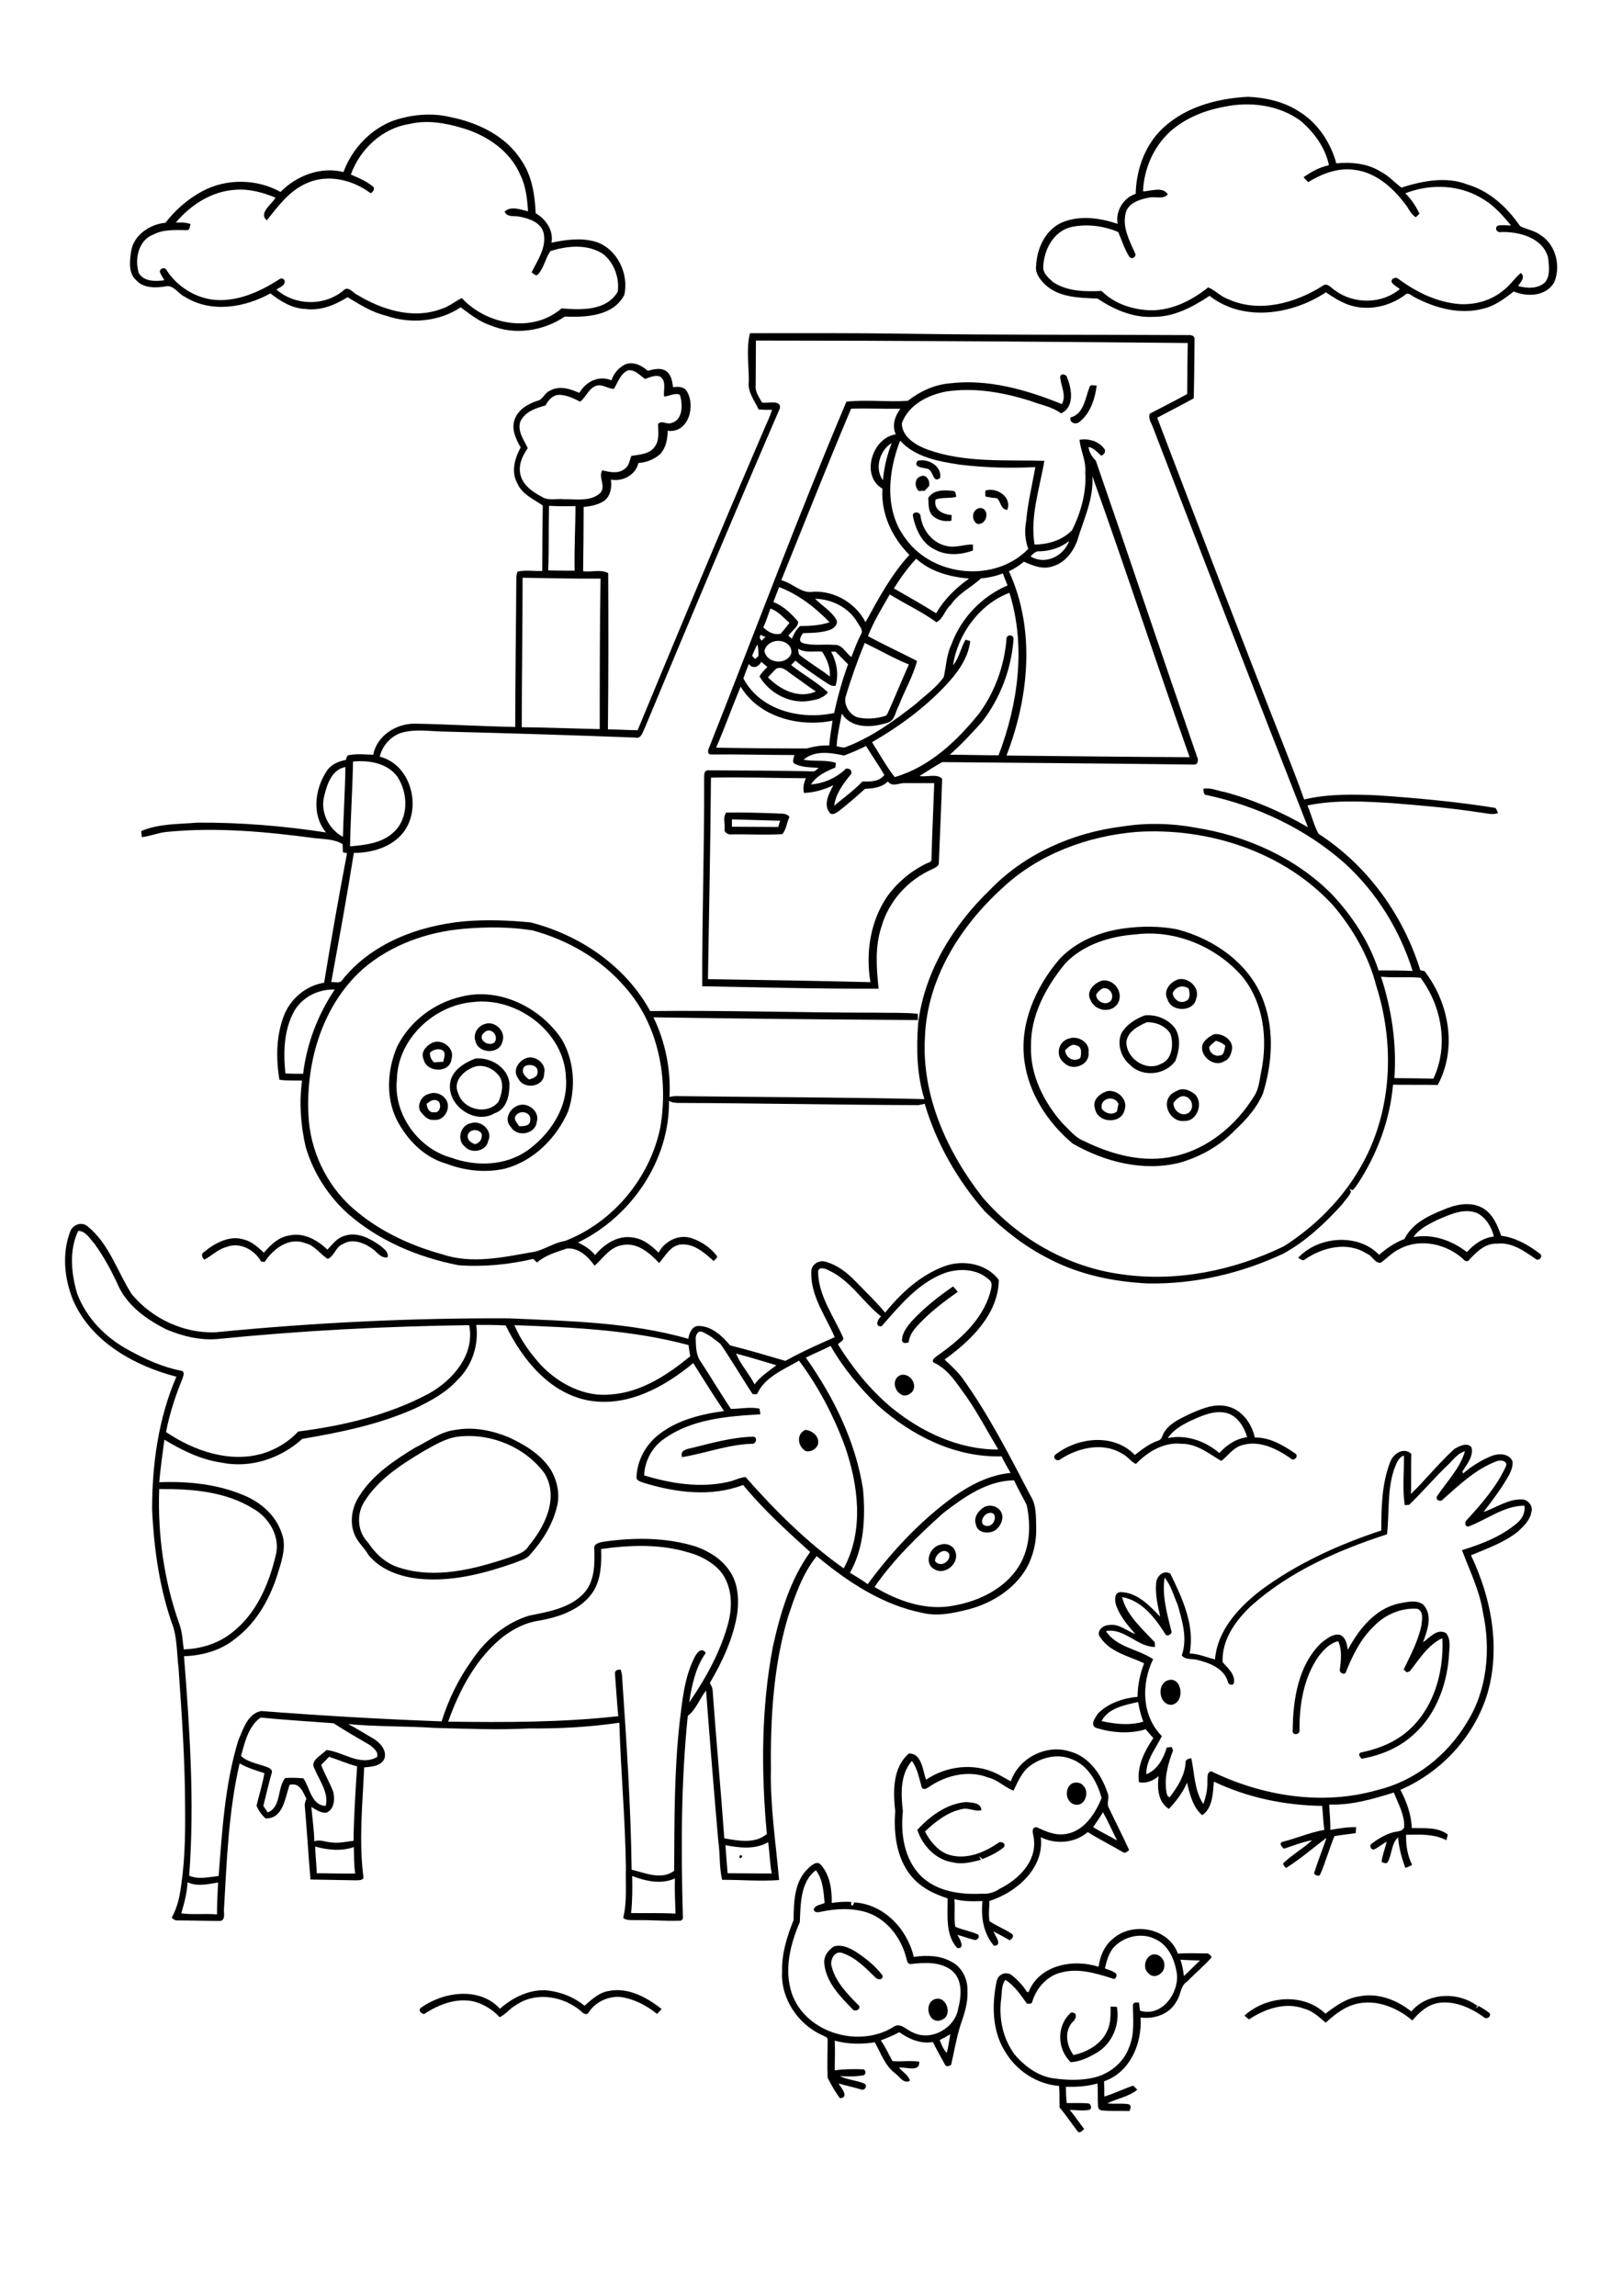 <?xml version="1.0" encoding="utf-8"?>
<!-- Generator: Adobe Illustrator 21.0.2, SVG Export Plug-In . SVG Version: 6.00 Build 0)  -->
<svg version="1.2" baseProfile="tiny" id="Layer_1" xmlns="http://www.w3.org/2000/svg" xmlns:xlink="http://www.w3.org/1999/xlink"
	 x="0px" y="0px" viewBox="0 0 595 842" overflow="scroll" xml:space="preserve">
<g>
	<path d="M407.4,735.9c0.6,0,1.7,0.1,2.3,0.1c1.2,6.4-1.7,13.6-7.5,16.9c-2.9,1.7-6,3.2-9.4,3.4c-5.1-4.8-5.3-13.5,0.1-18.2
		c2.5-0.2,2,2.3,0.6,3.4c-3.2,3.4-2.3,8.7,0.3,12.2c5.2-1.2,10.4-4.1,12.5-9.2C407.5,741.8,407.4,738.8,407.4,735.9 M342.4,733.4
		c4.6-2.3,7.5,5.8,3,7.4C341,742.7,338.7,735.5,342.4,733.4 M498.4,732.2c6.8-1.5,14,1.2,19.3,5.5c5.9-7,17.2-7.4,24.3-2
		c-0.2,0.2-0.6,0.6-0.8,0.9c0.5-0.3,0.9-0.6,1.3-0.9c1.3,0.8,2.7,1.6,3.9,2.6c0.8,1.2-1,2.4-1.9,1.6c-4.7-3.4-10.5-6.1-16.4-5.4
		c-4.2,0.5-7.4,3.4-10,6.5c-6.1-5.2-14.6-8.4-22.5-5.5c-3.6,1.4-6.5,3.8-9.3,6.3c-2.4-2-4.7-4.3-7.8-5.1c-6.9-2.6-14.5,0-20.3,3.9
		c-0.6-0.5-1.2-0.9-1.7-1.4c8-7.2,21.6-8.5,29.7-0.7C489.9,735.7,493.8,732.9,498.4,732.2 M183.4,736.7c4.5-4,10.3-6.9,16.4-6.8
		c5.3,0.4,10.5,2.3,14.6,5.7c2.6-2.2,5.2-4.8,8.8-5.4c7.1-1.5,14.1,2.3,19.5,6.6c-0.5,0.6-1.1,1.2-1.7,1.8c-3.6-3-7.9-5.2-12.5-6.1
		c-4.8-0.8-10,1.5-12.6,5.6c-0.5,1-1.8,0.5-2.4-0.2c-6.5-5.8-16.8-7.7-24.3-2.5c-2.2,1.2-3.6,3.3-5.9,4.4c-2.5-2.7-5.7-4.7-9.2-5.7
		c-6.5-1.6-13.2,1-18.6,4.6c-0.9-0.4-2.1-1.1-1.3-2.2C162.5,730.4,175.9,728.5,183.4,736.7 M422.5,716.9c2.4-0.8,4.9,1.6,4.6,4
		c0.2,2.7-3.5,5.1-5.6,3C419.1,722.1,419.8,718.1,422.5,716.9 M306,713.8c3.1-0.8,6.2,0.8,8.7,2.5c3.4,2.3,6.7,5,9.1,8.3
		c0,1.8-2,1.5-2.8,0.5c-3.5-3.4-7.1-7.2-11.9-8.8c-2.9-1.2-4.8,2.6-4,5c1.5,5.8,6,10.2,10.1,14.4c0.5,1.5-1.9,2.3-2.6,1
		c-4.5-4.6-9.4-9.6-10.2-16.3C302,717.6,303.7,715.2,306,713.8 M433,718.7c0.7,1.9,1,3.9,1.3,6c2-1.8,3.9-3.9,5.9-5.7
		C437.7,718.9,435.3,718.9,433,718.7 M408.7,714c-2,2.2-2.7,5.1-3.4,7.9c1.2,0.5,2.6,0.8,3.7,1.6c1.2,0.5,0.3,2.9-0.9,2.1
		c-6-1.9-12.5-3.9-18.8-2.2c-5.2,1.2-9.1,5.7-10.6,10.6c-0.1,1-1.2,0.9-2,0.8c-2.3-3.2-4.6-6.6-7.9-8.7c-1.6,2.1-1.2,5-1.6,7.5
		c-0.8,7,0.8,14.3,5.1,20c3.8,4.4,8.9,8.1,14.8,8.7c4.5,0.6,9.1,0.7,13.5-0.2c6-1.2,11.5-5.4,13.6-11.3c2.1-5,1.4-10.4,1.4-15.7
		c0.4-0.9,1.4-0.7,2.2-0.7c0.1,1,0.3,2,0.4,3c8,2.5,14.4-6.5,13.5-13.7c-0.8-4.9-2.9-10.1-7.6-12.4C419,708.6,412.6,710,408.7,714
		 M408.3,711c7.3-6.4,20.4-3.9,23.8,5.5c3.4-0.3,6.7-0.1,10.1-0.1c1.1-0.2,1.8,0.6,2.3,1.4c-2.8,3.2-6.1,5.9-9,8.9
		c-2.6,1.6-2.3,5.1-4,7.4c-2.5,4.6-8.1,6.5-13.1,5.8c0.6,9.5-3.8,20.1-13.4,23.4c0.1,1.9,0.1,3.7,0.1,5.6c3.6-1.1,7-2.8,10.6-4
		c0.5,0.5,1,1,1.5,1.5c-3.2,2.6-7.4,3.2-11,5c2.6,0.3,5.2-0.1,7.8,0.3c1.2,0.5,0.7,1.6,0.3,2.5c-3.3-0.1-6.6,0.1-10-0.2
		c-0.8,0-1.5-0.7-1.5-1.5c-0.2-2.8,0-5.6-0.2-8.4c-3.8,1.1-7.7,1.3-11.6,1.2c0,2,0.1,4,0.3,6c2.6,0,5.1-0.1,7.7,0.1
		c1.2-0.1,1.8,2.1,0.5,2.4c-2.3,0.4-4.7,0-7.1,0c1.9,2.2,3.5,4.7,5.3,7c-0.7,0.5-1.2,1.5-2.2,1.1c-2.3-3-4.4-6.1-6.8-9
		c-0.1-2.6,0-5.3-0.2-7.9c-8.1-0.6-15.7-5.6-19.8-12.6c-4.8-7.6-4.9-17.2-3.1-25.8c0.5-2.4,3.1-3.7,5.3-2.4c2.3,1.8,4.3,3.9,5.8,6.3
		c0.1,0,0.4,0.1,0.6,0.1c3.9-10,16.4-12.3,25.7-9.3C403.5,717.5,405.1,713.5,408.3,711 M344.7,748.2c0.7,1.6,1.3,3.4,2.6,4.7
		c0.6-2.3,0.9-4.6,1.3-6.9C347.4,746.8,346.1,747.5,344.7,748.2 M293.4,704.9c-3.5,8.1-5.8,17.4-3,26c4.9,14.6,24.6,20.4,37.3,12.5
		c2.6-1.9,4.9,1.2,7.2,2c6.7,3.4,15.5-1.7,16.6-8.8c1.2-4.6,1.7-10.5-2.3-13.9c-4.2-3.3-9.9-3-15-2.4c-1.4,0.2-1.5-1.5-1.8-2.4
		c-1.9-7.3-7-14-14.3-16.5c-5.4-1.7-11.3-1.5-16.8-0.3c-1,0.2-2.6,0.6-2.8-0.9c0.6-1.6,2.6-1.6,4-2.3c-0.4-4.1-0.6-8.6-3.2-12
		C293.6,690.1,293.7,698.3,293.4,704.9 M296.6,685.1c1.2-1.1,3.2-2.9,4.6-1.1c3.3,3.8,4,9.1,3.9,13.9c2.4-0.4,4.8-0.5,7.2-0.4
		c-0.5,1.8,0.8,1.7,1,0.2c10.9,0.6,19.5,9.7,21.9,20c4.6-0.7,9.6-0.6,13.7,1.7c4,1.9,6.2,6.6,6,10.9c0.2,4.3-1.2,8.5-2.6,12.5
		c-1.5,4.8-2.3,9.7-3.4,14.5c-0.8,0.4-1.8,0.9-2.3-0.2c-1.5-2.7-3-5.4-4.4-8.2c-4.4,0.8-8.8-1.1-12.3-3.6c-2.2,1.2-4.5,2.1-6.8,3
		c1.7,2.4,2.9,5.1,4.3,7.6c3.3,0.3,6.5-0.3,9.8,0.2c0.3,4.1-5,1.8-7.4,2.2c1.3,1.6,3.4,2.7,4,4.8c-2.3,1.3-3.8-1.5-5.4-2.7
		c-3.8-2.8-5.3-7.5-7.5-11.4c-4.9,0.8-9.9,0.7-14.7-0.6c0.2,3.6,0,7.3,0,10.9c3.4-0.5,6.8-0.5,10.2-0.4c1.2-0.1,1.5,1.7,0.4,2.2
		c-2.9,0.5-5.8,0.5-8.7,0.3c2.8,1.4,6,1.5,8.9,2.7c1.4,0.6,0.3,2.8-1.1,2.2c-2.7-0.8-5.5-1.4-8.3-2.2c1,1.6,4.1,5.2,0.5,5.4
		c-1.7-2.3-3.2-4.9-4.5-7.5c-0.2-4.6,0-9.3,0-13.9c0.1-1-1.1-1.2-1.7-1.6c-9.1-3.9-15.6-13.6-15-23.5c-0.2-6.5,1.8-12.8,4.2-18.8
		C291.2,697.6,291.3,689.9,296.6,685.1 M271.3,680.5C273.7,680,270.8,682.9,271.3,680.5 M336.5,671.1c4.6-5,10.7-9.6,17.8-10.2
		c2.1,0.2,5.6,0.1,5.7,3c-2.4,0.6-4.8-1.1-7.2-0.4c-5.3,1.1-9.7,4.6-13.5,8.2c1.8,3.4,4.3,6.6,7.9,8.2c6.4,2.5,13.4-0.2,18.8-3.9
		c1.1-1,3.3,0,2.2,1.5c-2.3,1.9-5.1,3.2-7.8,4.3c-0.4-0.3-0.8-0.7-1.2-1c0.2,0.4,0.4,0.9,0.6,1.3c-3.4,0.8-6.8,1.8-10.3,0.9
		C343.3,682.1,338.4,676.9,336.5,671.1 M393.4,654c1.4-0.5,3.1-0.3,4,0.9c2.4,2.3,0.6,7.8-3.1,6.9
		C390.8,661.1,390.3,655.6,393.4,654 M404.6,664.6c-1.1,1.9-2.4,3.7-3.6,5.5c2.9,1.8,5.9,3.2,8.8,4.9
		C408,671.5,406.5,668,404.6,664.6 M378,647.5c-3.1,2.2-4.6,5.9-6.2,9.2c-3.3-1.2-5.8-4-9.3-4.8c-7.1-2.8-15.3-0.9-21.5,3.3
		c-0.8,0.6-2.4,1.6-2.9,0.2c-1-3.3-1.5-6.8-3.6-9.6c-4.4,5.1-4,12.3-3.3,18.5c-0.9,8.3,0.5,17.5,6.6,23.7c5.9,5.7,14.4,6.9,22.3,6.5
		c2.3,0.2,4.6-0.4,6.6-1.8c6.7-3.3,13.4-9.7,12.6-17.8c0.1-1.5-1.6-4.7,0.9-4.8c3.1,1.4,6.5,3,10,2.6c7.1-0.6,11.5-7.3,13.9-13.3
		c-1.6-6-5.2-12.3-11.4-14.4C387.8,643.1,382.1,644.5,378,647.5 M370.8,653.3c2.9-8.5,12.9-13.7,21.5-11c7.2,1.8,11.8,8.6,14,15.3
		c0.8,1.6-0.4,3.5,0.3,5.1c2.5,5.3,5.2,10.5,7.6,15.8c-0.7,0.6-1.5,1.4-2.4,0.7c-4.2-2.5-8.7-4.7-12.8-7.3
		c-4.7,4.1-11.7,4.6-17.2,1.9c1.3,11.4-8.9,20.2-18.9,23.4c0.1,2.4-0.4,5,0.1,7.4c2.6,1.8,5.7,2.9,8.3,4.7c0.8,1-0.2,1.8-0.9,2.3
		c-2-1.2-4-2.2-6-3.3c0.6,1.6,3.6,5.2,0.2,5.3c-3.9-4.6-4.8-10.5-4.2-16.4c-3.4,0.1-6.9,0.2-10.3-0.7c0.3,3.4-0.2,6.8,0.3,10.1
		c2.6,1.2,5.6,1.6,8.2,2.8c1.2,0.7-0.2,2.5-1.3,2c-2.1-0.5-4.1-1.3-6.1-1.8c0.9,1.4,3,5.3-0.1,4.8c-4.4-4.9-3.4-12-3.5-18.2
		c-4.4-1.4-8.7-3.4-12-6.7c-6.5-6.5-7.9-16.4-7.2-25.2c-0.8-7.2-1-16.1,5-21.2c4.7-0.2,5.1,6.2,6.3,9.6c7.5-5.1,17.7-6.3,26-2.2
		C367.5,651.4,369.1,652.4,370.8,653.3 M427.8,616.5c5.5-2.7,7.4,7.4,2.2,8.7C425.6,625.7,424.1,618.6,427.8,616.5 M513,588.1
		c2.9-0.5,6.5-1.6,9.1,0.4c3.6,3.9,1.5,9.5-0.1,13.8c2.4-1.6,5.1-5.2,8.4-3.4c1.7,1.9,1.4,4.7,1.2,7c-0.5,11.1-4.5,22.5-12.9,30.1
		c-5.2,4.9-12.2,7.8-19.2,9c-0.7-0.6-1.5-1.9-0.2-2.3c5.3-1.1,10.4-2.9,14.9-6.1c11.2-8,15.6-22.6,14.9-35.8
		c-5.3,2.4-8.5,7.8-12,12.2c-0.3,0.1-0.9,0.2-1.1,0.3c-0.3-0.3-0.8-0.8-1.1-1c2.5-5.2,5.3-10.4,6.5-16.1c0.2-2.1,1-5.2-1.5-6.2
		c-6-0.4-12,2.2-16.1,6.6c-4.7,4.5-7.6,10.5-10,16.4c-0.3,1.6-2.6,0.6-2.3-0.7c0.4-3.4,0.9-7.1-0.6-10.4c-3.1,0.7-5.4,3.2-7.3,5.7
		c-5.4,7.8-7,17.7-6.9,27c0.1,1.7-2.8,2-2.5,0c0.1-11.3,2-23.9,10.5-32.1c1.9-1.4,4-3.3,6.6-3c2.4,0.8,2.8,3.5,3.1,5.6
		C498.3,597.8,504.2,590.1,513,588.1 M343,572.5c1.8,2.6,5.9,0.2,5.2-2.6C346.5,567.2,342.9,570.1,343,572.5 M345,566.5
		c2.1-0.7,4.6,0.2,5.4,2.4c1.8,4.3-3.8,9.2-7.8,6.5C338.8,573.3,341.1,567.2,345,566.5 M362.4,555c-1.9,0.6-3.4,4.1-0.7,4.6
		C365.1,560.4,366.6,553.7,362.4,555 M361.2,552.6c1.9-0.8,4.4-0.4,5.7,1.4c1.8,2.3,0.3,5.7-1.8,7.2c-2.3,1.5-6.6,1.1-7.1-2.1
		C357,556.4,359,553.9,361.2,552.6 M404.1,631.2c5,1.1,10.3,1.7,15.3,0.2c-0.9-2.3-1.5-4.8-1.9-7.2
		C412.7,625.3,406.5,626.4,404.1,631.2 M531.6,536.8c-5.1,4.8-9.6,10.2-14.7,15.1c-0.4,0-1.2,0.1-1.6,0.1c-0.9-6-0.2-12.1-0.3-18.2
		c-2.2,0.8-2.8,3.1-3.6,5.1c-2.6,7.7-1.7,15.9-2.6,23.8c-17.9,5.8-35.7,13.6-49.9,26.3c-5.7,5.4-10.8,12.5-10.4,20.6
		c1.9,2.2,4.8,4.5,4.1,7.8c-0.7,1-2.1,0.3-2.2-0.7c-1.4-4.8-6.6-6.8-11-7.9c-2-0.6-4.5,0.1-5.9-1.7c2.2-6.1,0.2-12.6-1.5-18.6
		c-1.5-3.3-2.4-7.1-4.8-9.9c-1,6.8,1,13.5,2.6,20c-0.3,1.1-2,1.8-2.5,0.4c-3.7-5.8-8.5-12-15.7-13.3c1.7,6.8,7.4,11.6,12,16.6
		c0,0.4,0.1,1.3,0.1,1.7c-6.4,0.1-11.3-7.1-18-5.8c3.9,6,11.7,6.5,17.3,10.3c-4.4,9-4.2,20.8,3.2,28.2c-2.1,4.4-5.8,8.7-5.7,14
		c4.1-1.6,6.3-5.8,7.5-9.8c0.6-0.1,1.2-0.1,1.8-0.2c0.1,0.3,0.4,0.9,0.5,1.3c-1.9,5-3.4,10.4-2.3,15.8c0.2,0.6,0.4,1.3,1.1,1.3
		c2.8-3.7,5.5-7.8,5.8-12.6c-0.1-1.3,1.1-1.5,2.1-1.7c1.2,5.6,1.1,11.8,4.4,16.8c1-2.6,1.6-5.5,1.5-8.3c0.1-1.3-0.3-3.3,1.4-3.7
		c18.7,9.1,40.7,12.7,60.9,6.9c13.8-3.3,25.7-12.7,32.9-24.8c7.5-11.9,8.8-26.8,5.9-40.3c-1.2-8-4.9-15.4-7.7-22.9
		c7.2-2.2,14.5-5,20.3-10c1.8-1.5,3-3.9,2.6-6.3c-7.6,0-13.8,5.2-20.7,7.7c-1.4-0.3-1.2-1.8-0.3-2.6c5.4-5.9,10.8-12.1,14.2-19.5
		c0.9-2.1-2.1-2.5-3.4-1.9c-7.7,2.9-13.7,8.7-19.7,14c-0.8,1.1-2.8,0.3-2.2-1.1c3.6-5.4,8.5-10.3,10.3-16.6
		C534.8,533,533.3,535.1,531.6,536.8 M533.5,531.4c1.8-1,4.6-2.6,6.3-0.6c0.8,3.3-1.7,6.2-3.3,8.8c0,0.2,0.1,0.6,0.2,0.8
		c3-2.6,6.4-4.7,10.1-6.3c2.6-1.1,6.5-1.3,8,1.7c0.3,1.7-0.4,3.4-1.1,4.9c-2.7,4.9-6.1,9.4-9.5,13.8c4.6-1.5,9-4.8,14.1-4.6
		c2.2,0,4.1,2.4,3.5,4.5c-0.5,3.1-2.9,5.4-5.1,7.4c-5.1,4-11.2,6.1-17.1,8.6c7.6,15.9,11.1,34.6,5.7,51.8
		c-5,15.2-16.9,27.9-31.6,34.2c2.3,4.3,4,9.1,4.2,14c4.4,0.2,9.4-0.5,13.2,2.4c-0.2,0.7-0.3,1.4-0.5,2.1c-4.6-2.4-9.7-2.1-14.8-2
		c-0.1,3.8,0.5,7.6,2.2,11c-0.8,0.5-1.6,0.9-2.5,1.1c-1.3-3.6-2.4-7.4-2.6-11.2c-2.6,2.3-2.2,6.3-3.9,9.2c-0.6,0.7-1.5,0-2.2-0.1
		c0.3-2.6,1.3-5,1.9-7.5c-1.6,0.9-3,2.1-4.7,2.9c-1.1,0.2-1.8-1.5-0.9-2.1c2.4-1.8,5-3.4,7.9-4.2c1.4-0.4,3.5-0.2,4.1-1.9
		c0.2-4.5-2.2-8.6-3.8-12.7c-7.7,2.4-15.5,4.7-23.7,4.4c0.1,3.1,0.5,6.2,0.4,9.3c3.1-0.5,6.3-1.1,9.5-1c-0.1,0.7-0.1,1.4-0.2,2.2
		c-2.6,0.4-5.2,0.6-7.8,1.1c-1.8,4.5-3.2,9.3-5.1,13.8c-0.5,1.3-1.7,0.6-2.4-0.1c1.4-4.4,3.1-8.7,4.6-13.1
		c-4.9,3.7-9.6,7.8-14.9,11.1c-0.3-0.6-1.6-1.5-0.6-2.1c3.2-3,7-5.1,10.2-8.1c-3.5,0.6-6.9,2-10.3,3.1c-0.7-0.6-2-1.9-0.6-2.5
		c5.2-1.3,10.2-3.5,15.4-4.4c-0.4-2.9-0.5-5.9-0.8-8.8c-13.7-0.2-27.3-3-39.7-8.9c-0.4,4.2-0.4,9.7-4.3,12.3
		c-3.5-3-4.5-7.7-5.6-11.9c-1.5,3.7-4,6.8-6.6,9.6c-4.1-2.5-4.3-7.8-3.8-12c-2,1.7-4.6,2.8-7.2,2.2c-0.8-5.9,2.1-11.4,5.3-16.2
		c-1-1-1.9-2.1-2.8-3.2c-5.9,1.8-12.4,1.3-18.2-0.5c-2.4-1-0.3-3.8,0.6-5.2c3.8-3.9,9.3-5.7,14.6-6.2c0-4.2,0.9-8.4,2.4-12.3
		c-5.5-2.6-12.4-4-16-9.4c-1.9-2.1,0.8-4.6,3-4.6c3.7-0.7,6.5,2.1,9.8,3.3c-2.9-3.3-5.9-6.8-7.2-11c-0.4-1.5-0.5-4.2,1.6-4.4
		c6.2,0,10.7,4.9,14.7,9c-0.9-4.1-1.9-8.2-1.5-12.4c0.3-2.5,2.6-4.8,5.2-3.4c4.4,9,9.1,19,7.1,29.3c3.2,0.1,6.2,1.4,9.3,2.2
		c0.9-10.9,8.9-19.3,17.1-25.6c13.2-9.7,28.4-16.6,43.9-21.7c0-8.5,0.2-17.3,3.3-25.2c1.1-3,5-5.5,7.7-2.9c-0.1,4.9,0,9.8-0.1,14.7
		C523.2,542.4,527.9,536.5,533.5,531.4 M253.9,531c7.3-1.8,14.7-3.9,22.3-4.1c1.9,0,1.2,2.9-0.5,2.6c-8.7,0.3-17,3.5-25.5,4.9
		C249.3,531.8,252.1,531.4,253.9,531 M295.6,532.2c-3-1.7-3.6-6.2-0.2-7.8c2.5,0.2,5.2,2.3,4.7,5.1
		C299.6,531.4,297.5,532.6,295.6,532.2 M167.8,526.9c-4.7,0.7-8.8,3.3-12.9,5.6c-8,4.8-16.3,10.2-21.3,18.3
		c-2.9,4.6-2.5,11,1.4,14.9c2.7,4.1,6.5,7.7,11.4,9.2c13.3,4.3,27.6,0.6,40.4-3.7c2.6-1,5.6-1.6,7.1-4.2c6-7.1,11.2-17.7,5.9-26.6
		C192.6,530.6,179.8,525.4,167.8,526.9 M167.1,524.4c6.6-1.2,13.4,0.2,19.5,2.7c6,2.8,11.9,6.3,15.5,12c2.3,4,3.4,8.9,2.2,13.5
		c-1.6,6.6-5.3,12.5-9.8,17.5c-1.4,1.8-3.8,2.2-5.8,3.1c-10.3,3.6-21.1,6.5-32.1,6c-7.9-0.3-16.4-2.7-21.5-9
		c-1.3-2.4-3.5-4.2-4.7-6.7c-2.4-4.8-1.4-10.7,1.5-15c4.9-7.7,12.7-12.9,20.4-17.6C157.1,528.6,161.6,525,167.1,524.4 M436,521.4
		c-2.8,1.5-5.8,3.2-7.6,6c6.7-1.4,13.8,1.1,18.9,5.5c2.7-3,6.1-5.3,10.2-5.8c-1.1-3.7-3.3-7.5-7.2-8.8
		C445.4,516.9,440.5,519.4,436,521.4 M436.8,518.4c4.3-1.9,9.1-3.9,13.9-2.5c5.1,1.4,8.5,6.3,9.6,11.3c5.6-0.1,10.5,2.9,14.9,5.9
		c1.4,1-0.7,3.1-1.8,1.7c-5.1-3.5-11.4-6.7-17.7-4.8c-3.3,0.8-5.3,4-7.7,5.8c-4.4-2.6-9-6.4-14.6-6.3c-6.4-0.7-12.4,2.9-16.7,7.4
		c-2-0.9-3.1-2.9-5.1-3.8c-7-4.3-16-2.2-22.5,2c-1,1.1-3.1-0.1-2.1-1.5c8.2-6.5,21.5-8.1,29.3,0c2.6-2,5.2-4.1,8.4-5.2
		c1.7-0.4,1.7-2.4,2.6-3.5C429.5,521.7,433.3,520.1,436.8,518.4 M329.9,504.5c2.7-1.3,5.7,1.5,5.4,4.2c-0.1,1.9-2,3.2-3.8,3.1
		C328.4,511,326.8,506.4,329.9,504.5 M334.3,484.7c4.5-4.9,9.8-9.1,15.3-12.9c0.6,0.6,1.2,1.2,1.7,2c-5.1,3.6-10.1,7.4-14.4,12
		c-1.7,1.8-3.3,3.9-3.6,6.5c-0.9,0.3-1.9,0.5-2.4-0.5C330.8,488.9,332.7,486.7,334.3,484.7 M96.8,459.4c2.5-2.9,5.4-5.7,9.3-6.3
		c5.3-1.2,10.4,1.7,14,5.2c1.9-2,3.6-4.4,6.4-5.1c4.6-1.5,9.2,1,12.8,3.5c1.4,1.2,3.3,2.3,2.9,4.4c-2.5,0.5-3.9-2-5.7-3.2
		c-3-2.1-7.2-3.8-10.6-1.7c-2.7,0.9-3.3,4.6-5.7,5.5c-2.8-1.8-4.8-5-8.3-5.8c-5.9-2.3-11.7,2.1-14.8,6.9c-0.3,0-1-0.1-1.3-0.1
		c-2.4-4.4-8-7.4-12.9-5.3c-3.1,0.8-5.2,3.2-8,4.6c-0.7-0.9-1.3-2-0.1-2.8c4-3.3,9.4-6.3,14.7-4.6C92.4,455.3,94.6,457.4,96.8,459.4
		 M68.8,690.3c-0.2,3.9-1.2,7.7-2.3,11.4c4.2,0.6,8.7,0,13.1,0.4c0-3.9,0.2-7.8,0.4-11.7C76.3,691,72.4,692,68.8,690.3 M231.9,688
		c0.1,4.5,0.1,9.1-0.4,13.6c5.4,0.1,10.9-0.1,16.3,0.2c-0.1-4.3-0.4-8.6-0.2-12.9C242.6,691.2,236.8,689.9,231.9,688 M115.6,677.2
		c0.1,3.3,0.5,6.5,0.6,9.8c4.7,0,9.4,0.2,14.1,0.1c-0.5-3.2-0.4-6.5-0.5-9.7C125.2,679,120.2,678.5,115.6,677.2 M266.1,676.7
		c0.3,3.4,0.5,6.9,0.8,10.3c5.4,0,10.8,0.1,16.2,0.1c-0.7-3.8-0.8-7.7-1.3-11.5C277,678.4,271.2,677.7,266.1,676.7 M117.8,647.3
		c1.3,3.3,3.1,6.4,4.4,9.7c0.7,2.7,0.5,6.6-2.5,7.8c-2.1,0.2-3.8-1.2-5.5-2.1c0.4,4.2,1,8.3,1.1,12.6c2.1-0.8,4.2,0.3,6.3,0.4
		c2.7,0.4,5.4-0.3,8.1-0.6c0.1-9.1,0.7-18.2,1.3-27.3c-3.5-0.9-6.8-2.4-10.3-3.5C119.7,645.4,118.7,646.3,117.8,647.3 M88.4,644
		c2.5,2.3,6.2,2.8,9.4,4c0.9,0.3,2.3,1,1.9,2.1c-1.1,4-2.1,8.1-3.1,12.2c0.5,0.8,1.1,1.6,1.6,2.4c5.1-2,3.4-9,6.4-12.6
		c2.2-0.2,4.5-0.1,6.7,0.1c2.4,3.5,2.9,9.9,8.2,10.1c1.1-5-2.3-9.2-4.1-13.6c-1.9-3.1,2.6-4.9,4.3-6.9c6.1,0.6,12.3,6.1,18.6,2.6
		c0.7-1.9-1.4-3.4-2.6-4.4c-4.5-2.6-9-5.2-13.3-8c-8.9-0.7-17.9-1.2-26.8-2.1C91.1,633.1,89.8,639,88.4,644 M220.5,568.1
		c0.2,5.2,0,10.7-2.7,15.3c-4.3,6.9-12.7,9.7-20.3,11c-4.8,0.7-9.1,3-12.9,5.8c-9.9,7.9-16,19.4-20.2,31.2c20.8,0.3,41.7,0.3,62.4-2
		c-0.5-5.2-0.8-10.3-1.2-15.5c-0.2-1.4,1.1-1.6,2.1-1.6c0.2,0.9,0.5,1.7,0.5,2.6c1.6,23.6,3.2,47.2,3.5,70.8c5,1.2,11,3.9,15.6,0.4
		c0.1-18.2,0-36.4,2-54.4c1-8,1.7-16.2,5.3-23.5c0.7-1.6,2.6-4.5,4.3-2c-3.8,5.3-5.1,11.9-6.1,18.2c6.1-8.9,11.5-18.6,14.3-29
		c1.7-6.3,1.5-13.7-2.7-19c-3.1-3.6-7.5-5.9-12-7.1C242.1,566.2,231.1,566.6,220.5,568.1 M58.4,546.1c-0.6,16.9,1.8,33.9,7.5,49.8
		c1,2.9,1.1,6,1.5,9c6.4-0.2,12.9-2.2,17.9-6.3c8.7-6.8,13.3-17.5,15.8-28c1.9-6.8-2.3-14-8.2-17.3C82.6,546.9,70.1,546,58.4,546.1
		 M345.9,555c-9.1,8.2-18.1,16.9-25.1,27c8.6,5.2,19.1,8.9,29.3,6.8c9.4-1.7,18.9-6.4,23.9-14.8c3.9-6.6,4.2-14.7,2.6-22.1
		c-1.5-3-3.2-5.9-4.6-9C362.1,543,353.5,549.1,345.9,555 M270,496.4c1.7,4.1,4.8,7.4,6.8,11.3c2.1-2.9,5.2-4.8,8-7
		C279.8,499.2,274.9,497.7,270,496.4 M295.6,497.9c10.2,14.4,18.3,30.8,21,48.4c0.9,10.3,0.4,21.3-4.8,30.5c2.2,1.4,4.4,2.6,6.5,4.2
		c8.8-12,19.1-23,31.1-31.8c6.3-4.5,13.5-8.3,21.3-9c-1.1-2-2.3-4-3.3-6.1c-17,0.5-33-7.6-45.4-18.7c-6.7-6.5-12.7-13.7-17.3-21.8
		C301.8,495.1,298.6,496.4,295.6,497.9 M255.2,491c0.1,2.9,0.1,6.2,2,8.6c3.7,5.7,7.2,11.5,10.9,17.1c3.5,0,7-0.8,10.5-0.1
		c0.1,0.7,0.3,1.4,0.3,2.1c-12.1,0.7-25.1,1.7-35.3,9c-4.4,3-7.1,8.1-7.3,13.4c9.9,3,20.5,4.7,30.7,2.4c2.2-0.4,4.2-1.6,6.5-1.8
		c10.8,12.3,22.6,24,36,33.5c7.5-13.8,5.4-30.6,0.4-44.9c-4.1-11.1-9.7-21.8-16.8-31.3c-5.6,3.3-12.6,6-15.4,12.3
		c-0.4,0-1.2,0-1.6,0c-4-6.1-7.7-12.4-11.8-18.4c-2.1-1.7-4.3-3.5-6.9-4.5C256,487.9,255.1,489.8,255.2,491 M188.7,486
		c2.2,5.3,5.7,10.1,9.5,14.4c6.6,7,16.2,12.1,26,11c11-0.8,20.6-7.1,29-14c-0.2-1.4-0.5-2.7-0.6-4.1
		C231.7,487.7,210.1,486.8,188.7,486 M174.7,485.9c1,7.3-1.5,15-6.8,20.1c-4.2,4.7-9.9,7.8-15.6,10.5c-13.1,5.9-27.3,8.8-41.4,11.2
		c-8,7.2-19,10.9-29.7,8.7c-7.6-1.1-14.4-4.5-20.9-8.4c-0.7,5.2-1.4,10.4-1.9,15.6c10.3-0.4,20.9,0.6,30.6,4.6
		c6.3,2.5,12.1,7.3,14.3,14c1.8,4.5,0.3,9.4-1.1,13.9c-2.8,9.5-7.8,18.8-15.8,24.8c-5.3,4.4-12.2,6.3-18.9,6.5
		c2.1,26.8,3.9,53.7,1.9,80.5c3.5,1.5,7.2,0.5,10.8,0.1c1.3-16.7,2.3-33.6,7.2-49.7c1.8-4.1,3.4-9.8,8.4-10.8
		c22,1.7,44.1,3,66.2,3.8c2.5-8,6.2-15.6,11.1-22.4c5-7.5,12.4-13.8,21.1-16.4c7-1.4,14.8-2.7,19.9-8.1c4.1-4.4,4.1-10.8,3.9-16.4
		c-0.3-2,2.1-2.3,3.5-2.6c11.2-1.6,22.9-1.6,33.8,1.8c4.7,1.7,9.2,4.4,12.1,8.6c3.3,4.5,3.7,10.3,3.1,15.6
		c-1.4,9.2-5.4,17.8-10.1,25.8c0.4,0.8,0.9,1.6,1,2.6c1.3,18.2,3,36.3,4.3,54.4c5.1,0.9,11.3,2.1,15.6-1.6
		c-2.1-22.8-2.1-46,2.2-68.6c2.7-12.2,6.3-24.6,13.7-34.8c-8.6-7.8-17.2-15.6-24.6-24.6c-11.7,4.5-24.8,2.8-36.5-0.8
		c-1.1-0.4-2.8-0.8-2.6-2.2c0.2-5.6,3-11,7.2-14.7c6.9-5.9,16-8.2,24.9-9.4c-3.9-5.8-7.6-11.7-11.3-17.6
		c-10.6,8.8-24.2,16.3-38.5,13.7c-14.3-2.7-24.2-15.1-30.3-27.5C182,485.9,178.3,485.9,174.7,485.9 M300.1,466.6
		c0.2,8.8,5.8,16.2,9.2,24c0.3,1.3-1.4,1.5-1.9,2.5c5.4,8.6,11.8,16.6,19.6,23.1c11,9,24.8,15.5,39.2,15.4
		c-3.9-6.5-7.4-13.2-11.7-19.4c-3.4-4.6-6.5-10-12-12.5c-1-0.9,0.6-1.9,1.2-2.4c8.3-5.8,16.5-13,19.5-23.1c0.3-1.5,1.2-3.7-0.3-4.8
		c-4.3-4.1-11-4.4-16.4-2.5c-9.7,3.6-16.5,12-23.1,19.5c-2.7,0.3-1.4-2.7-0.2-3.6c-6.7-5.3-11.3-13.3-19.2-16.9
		C302.8,465.2,300.1,464.3,300.1,466.6 M28.7,451.4c-3.4,7.1-2.6,15.6-0.4,23c3.4,9.1,10.6,16.3,19,20.8c6,3.3,12.4,6.2,19.1,7.5
		c1.6,0.3,0.8,2,0.5,3c-2.6,6.3-4.7,12.8-6,19.5c10.3,6.9,23.4,11.5,35.7,7.8c4.8-1.5,9.4-4.3,12.8-8c16.5-2.1,33.1-6,47.9-13.9
		c8.8-4.9,17-14.3,14.8-25.1c-30.9,0.4-61.8,2-92.5,5.1c-6.4,0.5-12.8-1.1-18.7-3.6c-6.9-3.5-13.6-8.2-17.2-15.3
		c-2.5-5.6-5.4-11-9-16C33,454.3,31.5,451.5,28.7,451.4 M25.7,451.8c0.9-2.7,4.4-4,6.6-1.9c7.8,6.4,10.7,16.4,16,24.7
		c7.4,9,19.2,14.5,30.8,14c35.8-3.5,71.7-5.3,107.7-5.1c22,1,44.4,1.4,65.7,7.5c0.3-2.1,1.4-4.9,4-4.7c4.6,0.1,8.5,3.7,11.3,7.1
		c6.8,1.7,13.5,3.7,20.3,5.7c5.9-3.3,12-6,18.1-8.7c-3.3-7.7-8.8-15-8.6-23.7c-0.2-2.6,2.3-4.5,4.7-4.1c4.6,1.1,8.5,4.1,11.7,7.5
		c3.6,3.7,7.4,7.3,10.7,11.3c5.9-7.3,13.1-13.9,22-17.1c6.8-2.4,15.3-0.8,19.7,5.1c-0.2,12.6-10.3,22.3-19.9,29.2
		c2.3,2.2,4.7,4.3,6.6,6.9c9.7,13.5,17.3,28.5,25,43.2c2.1,3.3,1.9,7.4,2,11.2c0.2,5.3-1,10.7-3.6,15.3c-4.5,7.7-12.6,12.7-21.1,15
		c-5.6,1.4-11.4,2.7-17.1,1.3c-14.6-2.9-27.4-11.4-38.7-20.8c-5.3,6.5-8,14.7-10.6,22.5c-5.3,18-6.4,36.9-6.2,55.6
		c-0.3,13.6,1.8,27.1,3,40.7c-6.9,0.5-13.9-0.1-20.9-0.1c-1.1-4.6-0.7-9.4-1.4-14.1c-1.6-18.4-3.1-36.8-4.5-55.3
		c-2.4,3-3.6,6.9-6.7,9.3c-2.5,24.4-2.5,49-1.8,73.6c0.2,0.8-0.4,1.6-1.2,1.5c-5.2,0.2-10.4-0.3-15.6-0.2c-1.7-0.1-3.7,0.3-5.1-0.8
		c1.5-5.9,0.8-12.1,1-18.2c-0.2-17.8-1.9-35.6-2.4-53.4c-10.9,1.6-22,2.2-33,2.1c-11.6,0.6-23.2,0.1-34.8-0.2
		c-10.5-0.7-21.1-0.4-31.7-1.4c3.2,1.6,6.2,3.6,9.4,5.4c2.4,1.5,4.9,4.3,3.9,7.3c-1.3,2.8-4.7,2.9-7.4,3.2
		c-0.6,13.3-2,26.8-0.3,40.1c0.2,1.4-1.7,1.2-2.6,1.3c-5.6-0.1-11.2-0.2-16.8-0.3c-0.8-9-1.3-18.1-2.1-27.1
		c-0.1-0.9,0.3-1.7,0.6-2.5c-1.3-2.6-2.5-6.1-6.2-5.1c-1.6,4.7-2.3,12.5-8.8,12.3c-1.4-1.3-2.6-2.9-3.3-4.7c1-4,2.2-7.9,2.9-11.9
		c-3.1-1-6.2-1.9-9.1-3.6c-4,17.3-4.7,35.2-5.7,52.9c-0.3,1.6,0.8,4.5-1.4,4.9c-5.2,0-10.4-0.2-15.6-0.2c-0.9,0.1-1.6-0.4-2.2-1
		c1.4-2.6,2.4-5.5,2.9-8.4c1.9-10.5,2.1-21.1,2-31.7c0-17.2-1.2-34.4-2.4-51.5c-0.6-4.9-0.5-9.8-1.8-14.6
		c-5.1-13.9-7.2-28.7-7.9-43.5c0-16.6,2.3-33.4,8.9-48.7c-15.4-4-31.3-12.8-37.9-28.1C23.6,468.9,22.7,459.9,25.7,451.8 M527,447.5
		c-3.1,1.6-6.5,3.2-8.5,6.2c7-1.3,14.1,1.2,19.6,5.5c2.6-2.9,6-5.3,9.9-5.7c-0.8-3.5-2.9-6.9-6.1-8.6
		C536.9,442.9,531.7,445.5,527,447.5 M528.9,443.9c4.7-2.1,10.4-3.5,15.1-0.8c3.7,2.2,5.3,6.3,6.7,10.1c5.3,0.7,10,3.4,14.2,6.6
		c1.3,1-0.4,2.9-1.6,1.9c-4.2-2.9-8.7-6.2-14.1-5.6c-4.3-0.2-7.6,3-10.3,6c-0.6,0.8-1.6,0.4-2.1-0.3c-6.1-5.6-15.8-7.8-23.3-3.8
		c-2.7,1.2-4.7,3.5-7,5.1c-2.2,0.3-3.1-2.7-5.1-3.3c-7-4.6-16.1-2.4-22.6,2c-0.8,0.9-1.8-0.1-2.6-0.5c7.3-7.9,21.9-9.2,29.7-1.1
		c2.8-2.4,5.8-4.5,9.3-5.8C517.9,448.9,523.5,446.1,528.9,443.9 M171.6,416.3c-0.3,1.8,1.2,2.8,2.6,3.3c1.8-0.3,2.8-2,2.5-3.8
		C175.6,413.9,172.2,414,171.6,416.3 M172.8,411.9c3.6-1.2,8.1,2.7,6.3,6.5c-0.7,3.8-6.1,4.9-8.6,2.1
		C167.4,418,168.9,412.6,172.8,411.9 M189.2,409.2c-1,1.3,0.6,2.7,1.2,3.8c1.6,0.1,4.1,0,4.1-2.1
		C195.1,407.9,190.7,406.8,189.2,409.2 M190.5,405.3c3.4-1,7.6,2.5,6.4,6.1c-0.4,4.6-7.3,5.8-9.5,1.9
		C184.6,410.5,187.2,406.1,190.5,405.3 M156.5,404.8c0.1,1.5,0.9,3.4,2.7,3.1c2.6,0.6,3.1-4.2,0.7-4.4
		C158.6,403.1,157.5,404.1,156.5,404.8 M157.3,401.2c2.6-1.1,5.9,0.4,6.8,3.1c1,3-1.6,6.9-4.9,6.4c-2.3,0.3-3.9-1.7-5.2-3.4
		C153.1,404.7,154.8,401.8,157.3,401.2 M404.2,406.7c1.4,1.7,3.6,2.3,5.5,1c0.2-1,0.4-1.9,0.6-2.9
		C408.7,401.4,403.2,402.8,404.2,406.7 M406.4,400.1c3.8-0.4,7.5,3.3,6.1,7.1c-1.3,5.2-9.8,4.7-10.8-0.5
		C400.5,403.3,403.6,400.9,406.4,400.1 M434,402c-1.5,0.1-2.6,1.3-3.5,2.4c-0.3,2.9,3.2,5.5,5.7,3.6C438.4,406,437.1,402.1,434,402
		 M432.5,399.7c2-0.7,4.2,0.3,5.8,1.6c3.3,3.1,0.9,10.1-3.9,9.8c-4.2,0.6-7.8-4.7-5.8-8.4C429.3,401.1,431,400.4,432.5,399.7
		 M192.4,391.1c-1.5,1.9,0.1,3.7,1.7,4.8c1.3-0.4,3.2-0.9,3.1-2.7C197.5,390.7,194.2,390,192.4,391.1 M192.7,388.2
		c3.2-1.6,8,1.8,6.9,5.5c0.1,5-7.5,6.1-9.5,1.8C188,392.9,189.9,389.4,192.7,388.2 M174.5,391.1c-4.1,1.2-8.6,5.3-6.4,9.9
		c1.9,6.1,10.8,8.1,14.8,3c1.1-2.7,1.9-5.8,0.7-8.6C181.8,392.3,178,390.3,174.5,391.1 M174.4,388.2c5.6-0.5,11.9,3.2,12.5,9.2
		c0,4.2-0.9,9.4-5.5,10.9c-7.2,4.3-17.3-2.8-16.3-10.9C165.6,392.6,170.3,389.8,174.4,388.2 M157.7,386.1c0,1.4,0.5,2.6,1.5,3.5
		c1.1-0.1,2.2-0.1,3.4-0.2c0.2-1.3,1.1-3-0.1-4.1C161,384.3,158.9,384.9,157.7,386.1 M158.4,382.5c3.7-1.8,8.6,1.9,7.2,6
		c-0.6,5.2-9.2,4.9-10.2,0C154.2,386,156.2,383.7,158.4,382.5 M390.7,385.2c0.3,2.8,3.2,4.5,5.6,2.8c0.4-1.6,0.7-4.2-1.5-4.6
		C393.1,382.6,391.8,384.2,390.7,385.2 M392.4,380.8c3.2-1,7.5,1.6,6.9,5.2c0.6,4.5-5.8,7-8.8,3.9
		C386.9,387.4,388.1,381.7,392.4,380.8 M443.6,383.9c-0.2,2,1.9,3.7,3.8,3.2c1.8-0.1,1.7-2.3,2.1-3.6c-1-0.9-2.2-1.5-3.5-1.8
		C445.1,382.5,444.2,383.1,443.6,383.9 M445.4,379.3c3-0.4,6.6,1.8,6.6,5.1c-0.3,1.9-0.9,4.1-2.9,4.8c-3.8,2.5-9.4-2.1-7.9-6.3
		C442,381.3,443.7,380,445.4,379.3 M177.5,378.8c-2.6,2.3,1.6,5.3,3.9,3.5C183.2,379.7,179.8,376.3,177.5,378.8 M178,375.5
		c3.6-1.2,7.7,2.8,6.3,6.5c-1,4.7-8.6,4.5-9.8,0.1C173.3,379.2,175.3,376.2,178,375.5 M420.7,374.9c-3.2,1.4-6.9,3.3-7.5,7.1
		c-0.2,6.1,7.1,11.1,12.6,8.2c4.2-1.5,4.8-7.2,3.6-10.9C427.8,376.3,424,374.8,420.7,374.9 M419.9,372.4c4.1-0.5,8.8,1.4,11.2,4.8
		c2.2,3.6,1.5,8.1,0.1,11.8c-3.6,5.3-12.1,6.2-16.6,1.6c-3.3-2.7-4.9-7.5-3.3-11.5C413.1,375.8,416.5,373.7,419.9,372.4
		 M173.5,367.5c-14.4,1.2-27.6,13.6-27.9,28.3c-1.4,12.7,7.8,25.5,20,28.8c9,3.3,19.7,3,27.8-2.6c8.5-6.1,15.1-16,14.2-26.8
		C207.1,378.5,189.6,365.5,173.5,367.5 M169.3,365.5c14-3.5,29,4,36.8,15.7c4.6,7.9,5.2,17.8,2.3,26.4c-4.3,9.8-12.6,18.2-23.2,21
		c-7.1,1.6-14.6,0.8-21.4-1.8c-8.2-2.3-14.5-8.8-18.3-16.2c-4.1-8.4-3.4-18.4,0.2-26.8C150.3,374.6,159.2,367.8,169.3,365.5
		 M404.5,362.5c-1,0.5-1.9,1.3-2.4,2.3c0,2.5,3.6,4.3,5.4,2.2C409,364.9,406.9,361.8,404.5,362.5 M404.4,359.6
		c4.7-0.6,8.2,5.1,5.3,8.9c-2.8,3.3-8.2,2-9.7-1.8C398.3,363.6,401.4,360.4,404.4,359.6 M430.2,364.2c0.1,2.2,2.6,4,4.6,3
		c2-0.6,1.7-3.1,1.2-4.7C433.9,361.1,431.2,361.8,430.2,364.2 M432.5,359.1c3.7-0.6,7.8,3.3,6.3,7.1c-0.8,5-9.2,5.1-10.5,0.3
		C426.5,363.3,429.4,359.9,432.5,359.1 M416.4,342.7c-9.3,0.7-19,3.7-25.6,10.6c-7.1,8.6-12.8,19.1-12.6,30.5
		c-0.3,10.5,4.7,20.4,11.5,28.1c2.5,2.4,4.7,5.3,8,6.6c10.2,5,22,8.2,33.3,5.5c12.2-2.7,22.5-11.4,29-21.9c1.9-2.8,2-6.2,2.7-9.3
		c2.4-11.9,0.8-25.2-7.1-34.8C446,347.1,431,340.8,416.4,342.7 M412.2,340.5c6.5-0.9,13.1-0.9,19.5,0.3c13.9,3.6,27.2,12.9,32,26.9
		c3.8,10.7,2.9,22.6-0.4,33.3c-2.2,5.2-6,9.5-10.1,13.3c-5.5,5.8-12.7,9.9-20.4,12.1c-13.4,3.4-27.6-0.3-39.3-7
		c-9.1-7.6-16.1-18.3-17.7-30.2c-1.9-13.7,4.1-27.2,12.8-37.4C394.8,345.2,403.5,341.7,412.2,340.5 M268.5,300.5c0,0.9,0,1.8,0,2.7
		c5.7,0,11.4,0.1,17,0.1c0.2-0.8,0.4-1.5,0.7-2.3C280.3,300.8,274.4,300.7,268.5,300.5 M266.4,298c6.1-0.1,12.1,0.1,18.2,0.3
		c1.7,0.2,3.8-0.3,5,1.3c-1,2-1.1,4.5-2.6,6.3c-6.2,0.4-12.4,0-18.6,0.1c-1.2,0.2-2.9-0.6-2.6-2.1C266,301.9,265.1,299.6,266.4,298
		 M334.9,189.4c-0.4-2,2.8-1.9,2.8,0c0.7,5,4.3,9.7,9.4,10.8c3.3,0.9,6.5-0.6,9.8-0.5c0,0.7,0,1.5,0,2.2c-4.6,1.7-10.1,2-14.4-0.6
		C338,199,335.9,194,334.9,189.4 M358.4,192.1c-2.3-1.5-1.8-5.3,1-5.8C363.4,186.3,362.1,192.9,358.4,192.1 M361.5,179.9
		c4.2-1.3,9.8,2.4,8,7.1c-2.4-0.1-2.3-3-3.8-4.3c-1.4-0.1-2.8-0.3-4.2-0.6C361.4,181.4,361.4,180.6,361.5,179.9 M340.5,182.6
		c2.1-3.2,6.2-2.9,9.5-2.5c0.7,0.5,0.6,1.4,0.8,2.1c-2.5,0.7-5.2,0.1-7.6,1c-0.9,3.8,2.8,5.5,5.9,5.7c0,0.7-0.1,1.4-0.1,2.1
		c-2.6,0.4-5.4-0.2-7.2-2.2C340.4,187,340.7,184.6,340.5,182.6 M337.7,174.7c2.2-1,3.6,1.8,3.1,3.6c-0.6,0.6-1.1,1.1-1.6,1.7
		c-0.7,0-1.4,0-2.1,0.1C335.4,178.7,335.4,175.4,337.7,174.7 M336.6,169c3.8-1,8.9,1.9,8.3,6.2c-2.8,2.5-2.4-3-4.8-3.3
		C338.6,171.5,334.8,171.4,336.6,169 M399.6,142.2c0.2-1.4,1.7-0.8,2.7-0.8c-0.6,4.8-2.3,10.2-6.3,13.3c-1.3,1.2-3.8,0.4-3.3-1.6
		C397.5,151.9,398.1,146.1,399.6,142.2 M260.8,285.2c-0.2,24.6-0.7,49.3-1.1,73.9c19.9,0.3,39.7,0.6,59.6,1.1
		c-1.8-10.6-0.1-22.1,6-31.2c3.6-5.1,8.5-9.3,14.1-12.1c0.7-0.5,2.3-0.5,2.3-1.7c0.2-9.3,0.7-18.7,1-28c-3.6,0-7.2,0-10.8,0
		c-2.1-0.1-4.6,1.6-6.2-0.6c-2.2,2.2-5.4,2.6-8.4,2.7c-3.1,2.8-6.2,5.5-9.5,8.1c-1,0.6-2.5,1.9-3.5,0.6c-2.4-3.1-0.1-7.1,1.4-10
		c-3.4,1.6-7.1,2.7-10.8,2.8c-0.4-1.9,0-3.7,0.7-5.4C284.1,285.4,272.4,284.9,260.8,285.2 M309.6,277.1c-4.8-1.1-10.8-2-14.8,1.5
		c3.9,0.8,8-0.1,11.8,1.2c0,0.4-0.1,1.3-0.2,1.7c-3.4,1.4-6.9,3-8.9,6.2c4.7-0.4,9.4-2.4,12.8-5.8c1.3-0.2,2.4,0.6,1.9,2
		c-2.8,3.4-5.6,7.1-6.2,11.6c3.5-2.9,7.2-5.6,10.4-8.9c2.8,0.1,6.2,0.1,8-2.4c-2.1-3.6-4.5-7-6.7-10.6
		C315,274.9,312.3,276.1,309.6,277.1 M262.7,274.2c11.1,0.2,22.2,0.3,33.3,0.3c2.7-0.8,5.4-1.2,8.2-1.1c0.2-3.1,0.8-6.1,1.2-9.1
		c-12.2,2.5-27-1.3-33.7-12.5C268.6,259.2,265.9,266.8,262.7,274.2 M284.8,245.2c-1.1,1-2.1,2.2-3.1,3.2c4.5,4.6,11.3,8,17.6,5.2
		c-2.9-1.9-5.6-4-8.5-6C289,246.4,287.2,244.2,284.8,245.2 M304.9,239c2,3.8,2.9,8.3,1.6,12.5c-1.8,0.4-3.1-1.1-4.6-1.9
		c-3.4-2.4-6.9-4.6-10.1-7.3c-0.5,0.5-1.1,1.1-1.6,1.6c4.4,3.5,9.4,6.2,13.5,10c-1.7,2.3-4.6,2.8-7.2,3.2c-7.1,1-14.3-3-17.9-9
		c0.7-1.4,1.9-2.4,2.9-3.5c-0.7-0.6-1.5-1.2-2.2-1.9c-1,1.9-3.2,2.8-4.6,0.8c-0.7,1.8-1.4,3.5-2,5.3c6.2,11.8,21.1,15.3,33.3,12.7
		c1.3-6.1,3-12.1,5.1-17.9c-1.6-1.5-3-3.1-4.6-4.6C306.1,239,305.5,239,304.9,239 M292.8,237.9c0.1,0.7,0,1.5,0.4,2.2
		c3.6,2.9,7.6,5.2,11.2,8c0.3-3.3-1.1-6.4-2.8-9.1C298.6,238.7,295.4,239.6,292.8,237.9 M275.9,240.5c0.3,0.4,0.7,0.8,1.1,1.2
		c0.4-0.4,0.8-0.7,1.2-1.1c0-1.4,0.1-2.9-0.4-4.2C277,237.8,276.5,239.2,275.9,240.5 M317.2,235.8c-2.7,6.6-5.1,13.3-7.1,20.1
		c-0.4,2.9,1.5,6,4.2,7.1c3.4,0.9,7,0.6,10.3-0.4c0.7-0.1,0.9-0.9,1.2-1.4c2.6-5.8,5-11.7,7.6-17.5
		C327.8,241.4,322.6,238.4,317.2,235.8 M280.4,238.7c0.7,4.2,6.8,5.3,9.3,2c1.2-1.4,0.5-3.6-0.9-4.6
		C286,234,281.3,235.1,280.4,238.7 M278.9,232.8c-0.1,0.4-0.1,0.8-0.2,1.2c0.2,0.3,0.5,0.7,0.7,1c0.4-0.5,0.9-1,1.4-1.4
		C280.1,233.3,279.5,233.1,278.9,232.8 M282.6,223.2c-0.8,2.3-1.6,4.7-2.6,6.9c1.8,1.7,3.9,2.9,6.4,2.3c1.1-1.3,2.2-2.6,3.2-4
		C287.4,226.6,285.5,224.1,282.6,223.2 M299,219.6c2.5,2.5,5.8,4.4,7.7,7.5c1,1.6-0.6,3.2-2,3.8c-3.2,1.2-6.7,1.2-10.1,1.3
		c-0.9,1.1-2,3.2,0.1,3.7c3.6,1,7.5,0.3,11.2,0.6c3-0.3,4.3,2.9,6.4,4.5c1.1-2.8,2.1-5.6,3.5-8.3c1.1-1.6-0.6-3.1-1.3-4.5
		C311.3,222.8,305.1,219.7,299,219.6 M349.6,244c2.3-2.7,2.8-6.4,4.6-9.4c0.6,0.2,1.2,0.4,1.7,0.5c-0.7,6.5-5,12.1-9.4,16.7
		c-7.7,8.1-16.9,14.8-26.6,20.4c2.7,4.3,5.2,8.8,8.3,12.8c12.8-3.7,22.9-13.3,31.1-23.5c5.7-7.9,9.1-17.3,9.9-27
		c-0.2-1.9,2.7-2,2.6-0.1c-0.8,11-4.9,21.8-11.7,30.5c-3.7,4.1-7.5,8.2-11.7,11.9c6,0,11.9,0.2,17.9,0.2c7.2-18.9,10.1-40,4-59.6
		C359.4,221.5,351.3,232.5,349.6,244 M285.8,215.3c-0.7,1.8-1.4,3.7-2.1,5.5c3.7,1.4,6.6,4.3,9.1,7.2c0,2.1-2.5,3.4-3.6,5.2
		c0.4,0.3,0.9,0.7,1.3,1c0.7-1.7,1.6-3.4,3-4.6c3.6,0,7.3-0.2,10.8-1.4C299.1,222.8,292.9,218,285.8,215.3 M359.9,212.1
		c-3.6,3.3-8.3,5.5-11.1,9.7c-2.2,1.8-2.7,5.1-5.3,6.4c-5.3-3.9-11.5-6.7-17.1-10.2c-2.9,5-5.9,9.9-8,15.3c5.9,3.2,12,6,18,9.1
		c-1.5,5.7-4.6,10.9-6.7,16.4c-1.3,2.2-1.4,5.7-4.3,6.3c-5.5,1.8-13.1,2.2-16.6-3.4c-0.7,4-1.7,7.9-1.9,12c1.1,0.1,2.2,0.7,3.3,0.3
		c9.5-3.6,17.8-9.6,25.7-15.8c3.5-3.2,7.6-6,10.3-9.9c0.9-4,1-8.2,2.8-11.9c3.5-9.7,11.2-17.7,20.6-21.7c-0.6-1.5-1.2-2.9-1.7-4.4
		C365.2,211.3,362.6,211.9,359.9,212.1 M327.9,215.8c5.2,3,10.4,5.9,15.5,9.1c3-5.1,7.2-9.3,12.1-12.7c-6.9-0.6-14.2-2.5-19.4-7.3
		C332.9,208.3,330.3,212,327.9,215.8 M381.3,202.2c-1.4-0.2-2.3,1-3.3,1.8c5.3,3.4,12.2,0,14.2-5.6
		C389.1,200.9,385.2,202.1,381.3,202.2 M400.7,174.6c0.6,8.4-3.3,16.1-5.6,23.9c-1.6,4.1-4.6,8-9,9.2c-3.6,1.3-7.3-0.3-10.5-1.7
		c-1.7,1.4-3.5,2.6-5.5,3.5c9.8,21.3,7.4,46.2-0.9,67.6c22.4,0.2,44.8,0.5,67.2,0.6C424.2,243.4,413,208.8,400.7,174.6 M323.9,176.1
		c0.4-4.7,1.5-9.2,3.2-13.6C322.7,165.1,320.7,171.9,323.9,176.1 M332.4,197.8c10.1,13.8,32.7,16,44.8,3.5c-1.2-3.2-1.4-6.7-0.8-10
		c0.6-6.7,2.2-13.3,3.4-20c-9.2,0.5-18.6,0.2-27.8-0.9c-7.7-1.2-16.3-2.7-21.8-8.8C325.7,173.1,324.3,187.5,332.4,197.8
		 M312.2,149.9c-8.8,20.8-17.1,41.9-25.6,62.9c4.2,1,7.4,5.1,11.9,4.2c7.8-0.3,15.5,4.3,19,11.2c4.7-8.6,9.4-17.4,16.1-24.7
		c-6.4-6.4-10.5-15.2-9.9-24.3c-8.1-4.6-3.8-18.7,4.9-19.9c-1.5-3.3-0.3-6.7,1.7-9.4C324.3,150,318.3,149.7,312.2,149.9
		 M388.9,138.4c0-1.7,2.4-1.2,2.6,0.2c1.7,4.2,2.7,10.8-2.3,13c-3.3-2.5-7.5-3.1-11.3-4.6c-9.9-3.1-20.5-5-30.9-3.4
		c-6.7,1.3-13.8,4.9-16.2,11.7c0.2,5.1,5.2,8,9.5,9.6c13.7,4.9,28.5,3.7,42.8,4.1c-1.7,10.1-5.3,20.4-3.6,30.7
		c5,0,10.3-1.6,13.8-5.3c3.2-6.5,5.3-13.8,4.8-21.1c0.4-4.2-1.7-7.9-2.1-12c3.3-0.6,7,0.5,9,3.2c0.9,0.9,0,2.4-1.1,2.6
		c-1.4-1.3-2.7-2.8-4.6-3.2c0.2,2,1.3,3.6,2.7,5.1c12.5,36.1,24.6,72.4,37.1,108.5c0.7,1.2,0.3,3.2-1.4,2.9
		c-30.7-0.4-61.4-0.6-92.1-0.9c-2.8,1.6-5.6,3.4-8.3,5.1c2.7,0.5,6.4-1,8.3,1c-0.3,10.2-0.8,20.4-1.2,30.6c0.2,1.5-1.4,2-2.5,2.6
		c-8.8,3.9-15.8,11.6-18.5,20.9c-2.5,7.4-1.9,15.2-1.1,22.9c-21.6,0.1-43.1-0.5-64.7-0.9c-0.1-25.2,0.8-50.4,0.7-75.6
		c0.1-1.3-0.4-3.6,1.5-3.6c12.8,0.1,25.7,0.1,38.5,0.4c0.8,0,1.4-0.8,2-1.3c-2.9-0.2-5.9-0.1-8.6-1.4c-1.4-0.6-0.5-2.2-0.3-3.3
		c-10.2,0-20.4-0.3-30.6-0.2c-1.5,0-1.1-1.8-0.6-2.7c16.7-42.2,32.6-84.9,50.3-126.7c7.4-0.8,15.1,0.2,22.5-0.3
		c4.4-3.4,9.6-5.9,15.3-6.4c14.1-1.7,28.2,2.3,41.2,7.6C391.3,145.2,389.2,141.6,388.9,138.4 M108,370.7c-3.9,6.9-4.1,15.2-3.3,23
		c2.1,0.1,4.3,0.1,6.5,0.1c1.3-11,5.4-21.7,11.6-30.9C116.9,362.7,111,365.6,108,370.7 M506.6,358.2c3.9,12,5.8,24.6,4.9,37.2
		c4.8,0,9.5,0.1,14.3,0.2c5.7-12,3.1-26.6-4.7-37C516.3,358.1,511.4,358.7,506.6,358.2 M170.4,340.6c-13.4,1.1-26.9,5.8-37.2,14.7
		c-15.5,13.8-21.5,35.7-19.9,55.9c1.2,12.9,7.7,25.3,17.9,33.4c9,7.4,19.8,12.3,31,15.4c10.6,3.6,21.9,1.2,32.5-0.7
		c4.5-0.5,8.1-3.5,12.6-4.2c17.6-6.8,31.1-23.1,34.9-41.5c3.1-18-0.6-37.9-13.1-51.8c-8.8-10.2-20.9-17.1-33.8-20.6
		C187,339.9,178.6,339.9,170.4,340.6 M416.9,305.1c-17.9,1.5-35.9,8.1-49.1,20.5c-15.5,14-27.7,33.3-28.5,54.7
		c-1.3,21.6,8.2,42.3,21.2,58.9c12.8,14.9,31,25.4,50.6,28.1c20.4,3,41.4-1.3,59.8-10.2c13.1-8.3,24.1-20,30.8-34
		c9.1-19.1,9.5-41.5,3.2-61.4c-2.8-11-8.6-21.1-15.9-29.7C470.9,312.3,443.1,303.4,416.9,305.1 M119,291.7
		c-1.7,5.9,1.5,12.4,6.8,15.2c0.2-8.5,0.8-17.1,0.9-25.6C121.8,282.2,120,287.5,119,291.7 M129.5,279.3c-0.2,10.4-0.9,20.7-1.1,31.1
		c5.5-0.5,11.5-1.1,15.8-5c5.8-5.1,5.6-14.4,1.6-20.5C142.2,279.9,135.4,278.7,129.5,279.3 M191.7,211.9c0,18.3-0.3,36.5-0.3,54.8
		c9.5,0.1,19,0.5,28.6,0.7c0-18.4,0-36.8,0.3-55.2C210.8,212.3,201.2,212,191.7,211.9 M201.4,185.5c-0.2,7.9,0,15.8-0.3,23.7
		c3.2,0.1,6.5,0.1,9.7,0.1c-0.2-7.9,0.3-15.8,0.3-23.7C207.8,185.7,204.6,185.7,201.4,185.5 M225.2,142.6c-2.2,0.1-4.6-2.2-7-0.9
		c-2.5,1.2-3.3,4.1-5.4,5.6c-2.4-1.2-5-2.5-7.8-2.5c-2.3,0.1-3.9,2-4.9,3.9c-3.6,1-7.7,2.3-9.3,6.1c-1,3.6,1.5,6.6,2.8,9.6
		c-2.2,3-3.8,6.9-2.4,10.6c1.2,3.4,4.4,5.5,7.4,7.1c2.4,1.7,5.6,0.7,8.3,1c4.4-0.1,9.7,1,13.3-2.3c2.2-2.5-0.8-5.7,0.7-8.3
		c2.7,0.6,5.8,1.4,8.2-0.5c1.7-1.1,1.8-3.1,2.5-4.8c3-0.5,6.7-0.6,8.6-3.4c1.8-2.4,1.2-5.5,1.2-8.3c1.2-1.5,3.1,0.2,4.6-0.3
		c4.6-0.9,4.5-6.9,3.4-10.4c-1.9-0.9-3.9,0.6-5.8,0.6c-0.3-2.4,1-5.7-1.5-7.3c-1.8-0.7-3.7,0.3-5.5,0.9c-1.9-1.4-3.7-3.5-6.2-3.2
		C227.6,137,226.7,140.2,225.2,142.6 M277.3,124.9c0,5.5-0.1,11.1-0.1,16.6c-0.2,2.3,1.3,4.2,2.3,6.1c2,0.5,7.1-1.2,6.6,2.1
		c-16.8,38.9-33.2,78-49.5,117.1c-0.8,1.5-1.3,4.3-3.6,3.7c-23.4-0.9-46.8-1.6-70.2-2.2c-5.1-0.1-10.4-1-15.4,0.4
		c-4,1.2-7.1,4.7-8.1,8.8c12,3,15.9,20.1,7.8,28.8c-4.4,4.7-11.1,6.5-17.3,6.5c-2.5,15.8-5.4,31.6-8.3,47.4c1.3-0.2,3,0.6,3.9-0.6
		c10.7-13.6,28-20.1,44.8-21.7c8.1-0.7,16.4-0.4,24.5,0.4c18,4.6,34.8,16,43.8,32.5c27.6-0.3,55.3,0.6,83,0.6
		c5.1,0.1,10.1-0.1,15.2,0.4c0,0.8,0,1.5,0,2.3c-32.3-0.2-64.7-0.5-97-1c4.4,9,6.4,19.2,5.9,29.2c1.2-0.3,2.4-0.4,3.6-0.3
		c30,0.4,59.9,0.4,89.9,1.1c-2.8-9-3-18.5-2.3-27.7c2.3-19,12.8-36,26.4-49.1c12.7-13.2,30.5-21,48.6-23.2
		c8.8-1.4,17.8-1.2,26.5,0.4c18.7,2.9,37,11,50.4,24.6c7.5,8,13.6,17.4,17,27.8c4.2,0,8.3,0,12.5,0.2c-4.7-15-13.2-28.8-24.8-39.4
		c-14.3-12.7-32.1-21.1-50.7-25.1c-1.3,0-1.1-1.4-1.3-2.3c2.7-0.6,5.3,0.8,8,1.2c10.7,2.9,20.8,7.3,30.4,12.9
		c-19.1-48.6-37.9-97.3-56.6-146c-0.5-1.8-2.2-3.7-1.4-5.7c4.6-2.4,9.2-4.7,13.7-7.2c0-6.2,0.1-12.4,0.2-18.7
		C383,125.3,330.1,124.9,277.3,124.9 M275.1,122.2c19.3,0,38.5-0.1,57.8,0.2c34.3,0.5,68.7,0.3,103,0.5c1-0.1,2.4,0.2,2.3,1.5
		c-0.1,7.2-0.1,14.5-0.3,21.7c-4.4,2.4-8.9,4.7-13.4,7.1c15.4,40.4,30.8,80.8,46.7,121c2.4,6.3,5,12.6,7.2,19
		c8.9-2.1,18.1-1.9,27.1-1.5c14.4,1,28.8,2.3,43,4.6c0.6,0.5,0.7,1.3,1,1.9c-2.1,0.8-4.3,0-6.4-0.2c-10.9-1.7-21.9-2.6-32.9-3.5
		c-10.2-0.6-20.6-1.2-30.6,0.9c1.5,3.4,2.3,7.2,4.1,10.4c17.9,11.6,31,29.7,37.3,50c0.5,0.1,1.1,0.3,1.6,0.4
		c9,11.7,12,28.4,4.8,41.7c-5.5-0.1-10.9,0-16.4-0.1c-1.1,12.8-5.7,25.2-12.7,36c-0.7,0.9-1.2,2-2.2,2.7c-0.3-0.1-0.8-0.4-1.1-0.5
		c0.2,0.3,0.5,0.8,0.6,1c-0.6,1.7-2.1,3-3.1,4.5c-6.3,7-13.3,13.6-21.6,18.2c-15.5,7.3-32.6,11.3-49.8,11c-12.5-0.6-25.1-3.2-36.2-9
		c-8.8-4.4-16.7-10.6-23.7-17.5c-10-11.4-17.7-24.9-22-39.4c-0.8,0.2-1.5,0.4-2.3,0.5c-29.1-0.1-58.3-0.7-87.4-0.8
		c-1.4,0-2.9,0-4.1-0.8c0.3,21.9-13.9,42.6-33.4,52c2.4,1.1,4.6,2.5,6.3,4.6c3.4-4.1,8.5-7.5,14.1-6.4c3.7,0.5,6.6,3,9.2,5.5
		c2.2-4.2,7.4-6.9,12.1-5.3c3.6,1.2,6.8,3.4,9.1,6.3c0.8,0.8-0.6,1.5-1,2.1c-3.3-3-7.2-6.5-12-6.1c-3.9,0.4-5.7,4.2-8,6.8
		c-3.6-3.8-8.2-7.8-13.8-6.5c-4.4,0.8-6.8,4.8-9.9,7.5c-2.3-3.3-5.8-6.7-10.2-6.3c-3.8,1.3-7.8,2.4-10.9,5.1c-0.5-0.4-1-0.9-1.4-1.3
		c-9,2.1-18.3,3-27.5,2.3c-14.7-2.9-29.1-8.9-40.5-18.9c-7.3-6.6-12.8-15.2-15.5-24.6c-1.8-7.9-2.4-16.1-1.3-24.2
		c-2.8-0.1-5.6,0.1-8.3-0.3c-1.3-7.8-1.2-16,1.6-23.4c2.4-6.3,8.1-11.1,14.8-12.2c2.6-15.9,5.4-31.7,8.4-47.5
		c-0.4-0.1-1.1-0.2-1.5-0.3c0-1-0.1-2-0.1-3c-3-1.9-6.8-1.8-10.2-2.2c-18-2.4-36.2-4.1-54.4-2.3c-3.1,0.3-6,1.6-9.1,1.9
		c-0.1-0.7-0.1-1.5-0.2-2.2c6.5-2.8,13.7-2.5,20.6-3.1c15.8-0.1,31.6,1.2,47.2,3.6c-5.4-6.5-4.1-16,0.3-22.6c1.6-2.4,4.3-3.5,7-4
		c0.2-0.7,0.3-1.8,1.3-1.8c2.9-0.5,5.8-0.2,8.7-0.1c1.4-7,8.3-11.4,15.2-11.4c12.3,0.2,24.6,1,36.9,1.2c0-18.1,0.3-36.1,0.4-54.2
		c0-1,0.1-2,0.5-2.8c3-0.6,6-0.1,9-0.2c0-8,0.1-16,0.2-24c-3.3-2.3-7.6-4.1-9.3-8.1c-2.4-4.2-1-9.2,1.2-13.2
		c-1.8-3.1-3.5-6.8-2.2-10.3c1.3-3.6,4.9-5.7,8.3-6.8c2.1-0.4,2.6-2.9,4.6-3.7c3.4-2,7.5-0.7,10.8,0.8c2.4-4.1,7.1-6.6,11.8-4.6
		c0.8-2.5,2.6-4.6,4.9-5.8c3-1.3,6.2,0.3,8.4,2.3c2.2-0.6,4.9-1.3,6.9,0.2c1.8,1.4,2.1,3.7,2.4,5.8c1.6-0.2,3.6-0.3,4.8,1.1
		c3.7,5.4,1,15.9-6.8,14.9c0,3-0.6,6.2-2.7,8.5c-2.2,2-5.1,3.1-8,3.3c-1.1,4.5-5.8,6.9-10.1,6.1c0.4,2.7-0.1,5.7-2.2,7.6
		c-2.3,1.6-5.1,2.2-7.8,2.4c0,7.9-0.1,15.7-0.2,23.6c3,0.4,6.6-0.8,9.2,0.7c0.1,19.1,0.1,38.2-0.1,57.3c3.6,0,7.3,0.3,10.9,0.3
		c15.2-36.7,30.5-73.4,46.2-109.9c1-2.5,2.3-4.9,3.1-7.6c-1.6,0-3.3,0-4.9-0.1c-1.5-3.3-4.2-6.5-3.6-10.4
		C274.7,134.1,273.7,127.9,275.1,122.2 M150.1,45.5C140.2,47,132,54.8,128.7,64c2.9,1.3,6,2.5,8.4,4.7c0.3,1-0.4,1.7-1.1,2.2
		c-6.6-5-15.8-7.2-23.5-3.7c-6.3,2.7-10.5,8.4-14.6,13.6c-3.2-2.6,1.8-5.9,3.2-8.3c-4.6-1.9-9.6-3.3-14.7-2.9
		c-8.7,0.5-16.4,5.5-21.9,12c1.8,0,3.7-0.1,5.4,0.6c-0.3,0.7-0.2,2.2-1.2,2.2c-4.2,0-8.6-0.4-12.4,1.6c-5.5,2-7,9-5.4,14.1
		c1.9,3.3,6.2,3.1,9.4,2.7c-0.6-1.1-1.4-2.1-1.7-3.3c0.2-1.1,1.8-1.6,2.4-0.6C64.8,105,71.7,109.4,79,110c8.3,0.6,16.3-3,23.2-7.4
		c0.8-0.7,1.7-0.6,2.2,0.3c0.3,1.9-1.8,2.4-3,3.3c6.8,5.9,17.5,6.2,24.5,0.4c1.8-2,3.5,0.8,5.1,1.5c8.9,5.4,20.1,9,30.3,5.4
		c3-0.8,5.4-2.8,8.1-4.2c9.1,9.9,26,13,36.6,3.8c7.1,0.6,16.4,1,20.6-6.1c0.7-5-1.3-10.6-5.3-13.8c-5.7-3.8-13.2-3.1-19.4-1.1
		c-1.9,2.7-2.4,6.4-4.8,8.8c-0.9,0.2-1.4-0.6-2.1-1c2.2-4.5,5.6-9.2,4.4-14.5c-1-3.8-5.1-5.2-8.6-5.9c-1.9-0.5-4.8,0.4-5.7-1.9
		c2.4-2.2,5.9-0.7,8.6-0.1c-0.3-4.6-0.8-9.3-2.9-13.5c-3.8-8.8-12.4-14.5-21.4-17.1C163.3,45.1,156.6,43.9,150.1,45.5 M144.7,44.1
		c6.5-2.1,13.6-2.8,20.3-1.2c10.2,2,20.6,6.9,26.3,16c3.9,5.7,4.9,12.6,5.2,19.3c3.8,2.2,6.6,6.3,5.8,10.8c5.3-1.1,11-1.9,16.3-0.3
		c7.8,2.5,12.2,11.8,10.4,19.5c-4.1,7.8-14.1,8.2-21.8,7.9c-7.9,5.3-18.4,7-27.3,3.2c-4.1-1.3-7.5-4.1-10.9-6.6
		c-7.9,5.3-18.4,6.2-27.3,3.1c-5.2-1.2-9.7-4.1-14.2-6.8c-4.7,2.9-10,5.1-15.6,4.3c-4.8-0.2-9-2.8-12.7-5.7
		c-9.4,5.2-21.7,7.3-31.3,1.3c-2.6-1.1-4.3-4.8-7.5-3.8c-3.5,0.5-7.8,0.6-10.4-2.3c-3-2.6-2.4-7.1-1.9-10.6c0.9-6,6.9-10,12.6-10.5
		c3.6-4.7,8.2-8.7,13.4-11.5c8.8-4.8,20-4.7,28.8,0.2c5.9-6,14.8-9.4,23.1-7.3C129.1,54.6,136,47.2,144.7,44.1 M448.9,39.2
		c-7.1,1.3-14,4.1-19.5,8.9c-6.2,5.6-9.8,13.8-10.1,22.1c2.9-0.1,7.3-1.9,9.1,1.1c-1.8,2-4.7,0.6-7,1.2c-3.4,0.6-7.7,2-8.5,5.8
		c-1.2,5.1,1.4,9.9,3.4,14.4c0.9,1.3-1,2.7-2,1.5c-1.8-2.8-2.8-6.1-4.1-9.1c-5.4-2.3-11.6-3.1-17.4-1.8c-6.4,1.6-9.9,8.4-10.1,14.6
		c-0.1,2.5,2.1,4.2,3.8,5.7c5.2,3.3,11.6,3.4,17.6,3.1c4.7,4.8,11.7,7,18.3,7.1c7.7,0,14.9-3.7,20.8-8.4c2.6,1,4.6,3.4,7.3,4.3
		c11.3,5.2,24.6,1.5,34.6-4.8c1.7-1.5,3.2,0.7,4.6,1.6c6.9,5.1,17.2,5.1,23.8-0.5c-1-0.8-2.3-1.4-3-2.5c-0.3-1.4,1.6-2.1,2.5-1.2
		c6.5,4.8,14,8.5,22.1,9.2c5.9,0.4,11.9-1.2,16.5-5.1c2.4-1.8,4-4.4,6.3-6.3c1.8,1.6-0.1,3.3-1,4.8c3.3,0.9,7.3,1.1,9.9-1.4
		c2-2.5,1.4-6,1.1-9c-1.9-7.3-10.6-9.6-17.2-9.4c-1.4,0.4-2.6-1.2-1.4-2.3c1.6-0.4,3.3-0.1,5-0.1c-2.9-3.5-5.9-7-9.8-9.4
		c-8.6-5.6-19.5-6.1-29-2.4c2.2,2.1,3.9,4.7,5.2,7.5c-0.3,0.3-1,0.9-1.3,1.3c-2-1.2-2.7-3.5-4.2-5.2c-4.5-5.9-10.7-11.3-18.3-12.2
		c-6-0.9-12,1.4-17,4.5c-0.6-0.6-1.2-1.2-1.7-1.8c2.8-2,5.9-3.7,9.3-4.4c-1.3-6.4-5.4-12-10.3-16.2
		C469.3,38.5,458.5,37.1,448.9,39.2 M425.1,48.5c8.3-8.9,20.8-12.4,32.7-13c6.6,0.3,13.3,1.8,18.9,5.5c6.8,4.2,11.4,11.3,13.5,18.9
		c5.6-0.5,11.6,0,16.5,3.2c2.8,1.4,4.9,3.9,7.4,5.7c7.8-2.5,16.5-4.2,24.3-1.1c8.1,2.4,14.5,8.4,19.2,15.2c2.4,1.3,5.3,1.6,7.5,3.3
		c5.6,3.5,7.5,11.3,5.1,17.2c-2.9,5.3-9.9,5.6-14.9,3.5c-3.4,2.6-6.9,5.3-11.2,6.3c-8.6,2.3-17.6-0.2-25.2-4.2
		c-1.1-0.5-2.3-2-3.4-0.9c-6,4.5-14.2,6.2-21.3,3.5c-2.8-1.1-5.4-2.7-7.8-4.4c-12.4,8.2-30.3,11-42.7,1.3
		c-6.2,4.1-13.1,7.8-20.7,7.7c-7.4,0.4-14.4-2.7-20.4-6.7c-6.7-0.3-14.2-0.3-19.4-5.3c-1.8-1.8-3.6-4.2-3.1-6.9
		c0.3-6.2,3.3-12.8,9.2-15.6c6.6-2.9,14.1-1.8,20.7,0.4c-0.9-4.6,2.1-9.6,6.6-11C416.8,62.9,419.5,54.6,425.1,48.5"/>
</g>
</svg>
